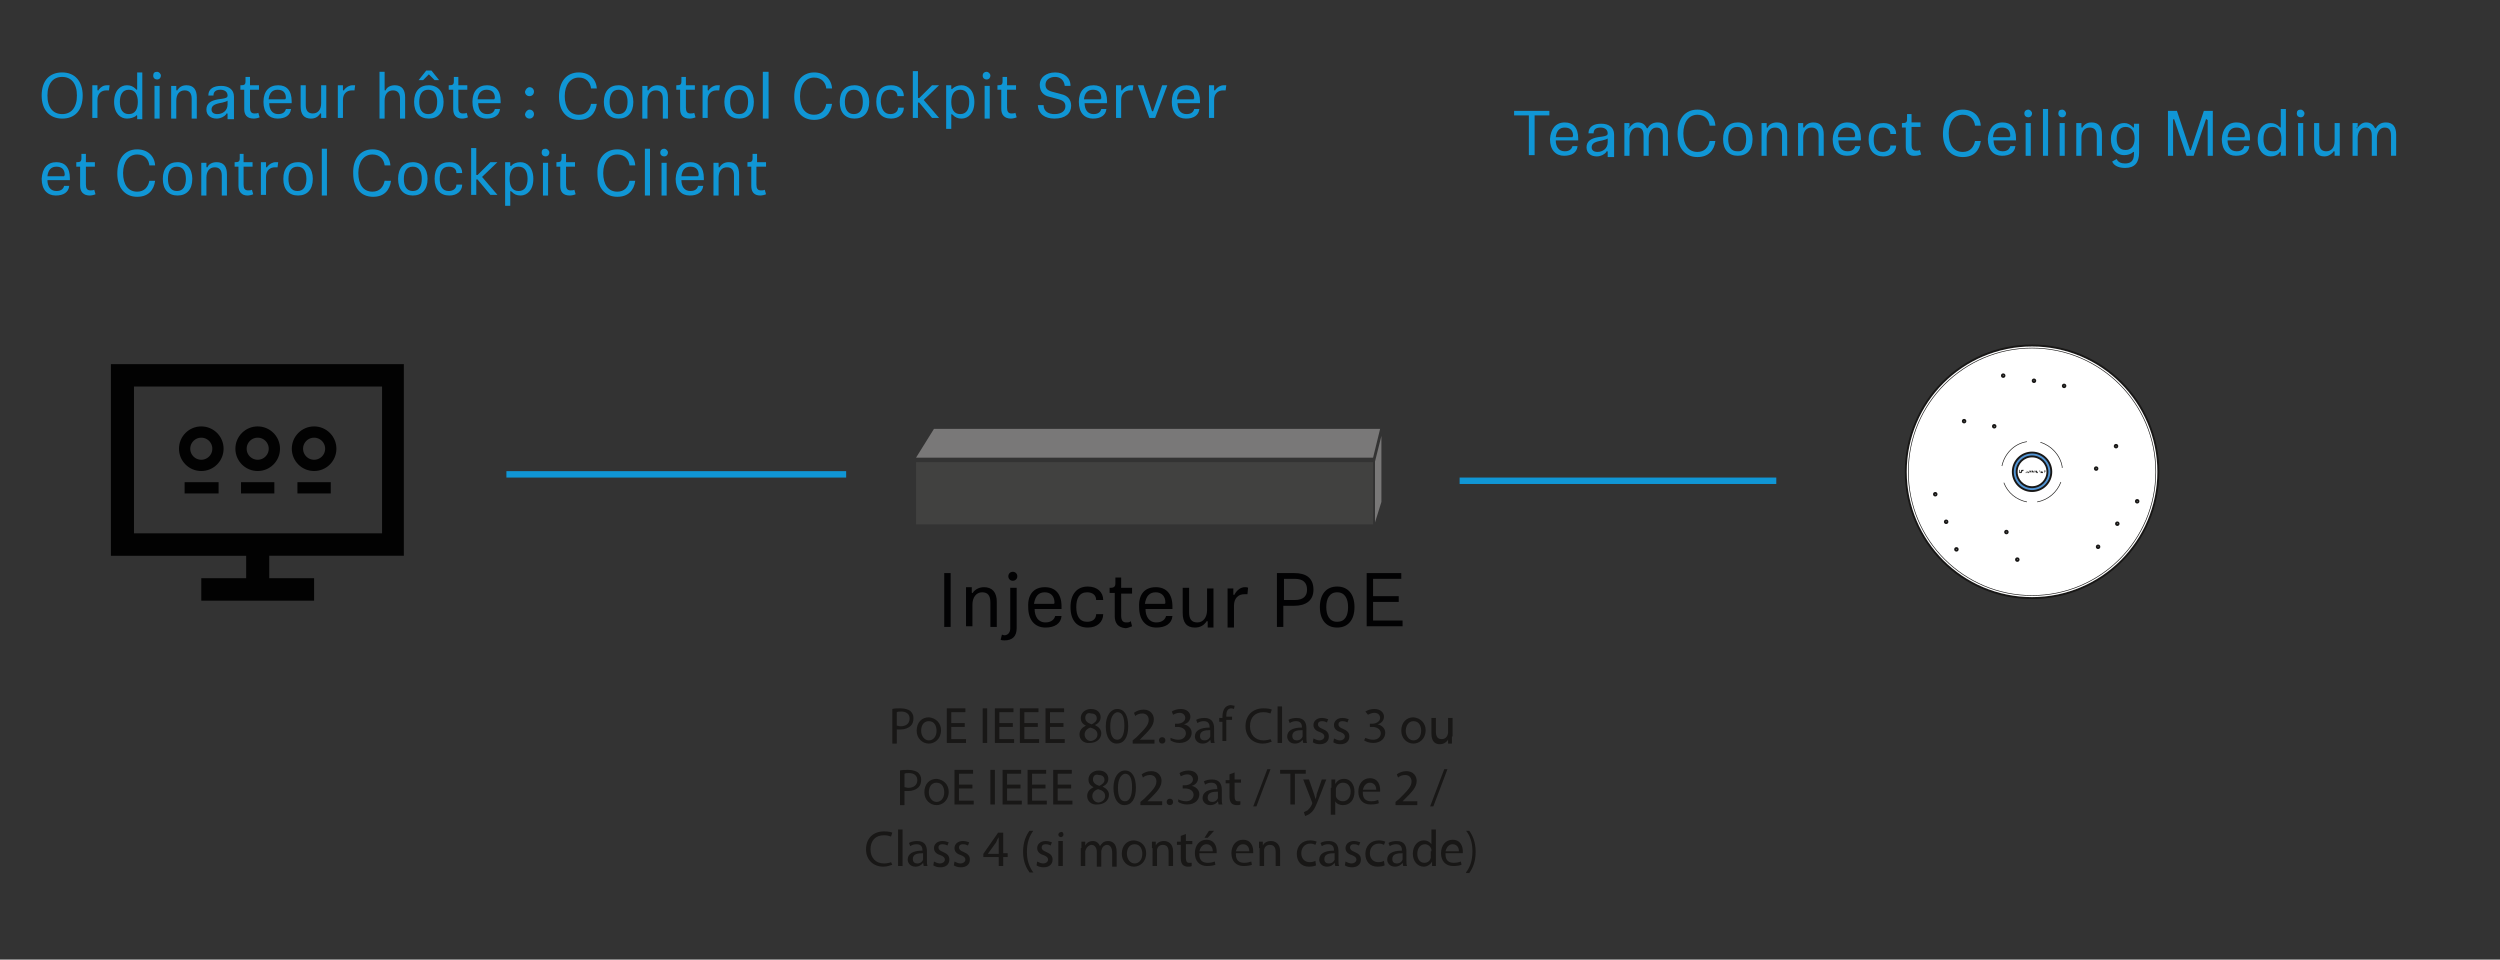<?xml version="1.0" encoding="utf-8"?>
<!-- Generator: Adobe Illustrator 27.8.0, SVG Export Plug-In . SVG Version: 6.00 Build 0)  -->
<svg version="1.1" xmlns="http://www.w3.org/2000/svg" xmlns:xlink="http://www.w3.org/1999/xlink" x="0px" y="0px"
	 viewBox="0 0 390 149.7" style="enable-background:new 0 0 390 149.7;" xml:space="preserve">
<rect x="0" y="0" width="390" height="149.7" fill="#333333" stroke="none"/>
<style type="text/css">
	.st0{clip-path:url(#SVGID_00000148642502433986424740000010829639307565640068_);fill:#020202;}
	.st1{clip-path:url(#SVGID_00000148642502433986424740000010829639307565640068_);}
	
		.st2{clip-path:url(#SVGID_00000120546139609669523890000016206978580056506791_);fill:none;stroke:#020202;stroke-width:1.759;stroke-miterlimit:10;}
	.st3{fill:#1096D5;}
	.st4{fill:#FFFFFF;stroke:#181716;stroke-width:0.3;}
	.st5{fill:none;stroke:#181716;stroke-width:0.1;}
	.st6{fill:#5395D4;stroke:#181716;stroke-width:0.3;}
	.st7{fill-rule:evenodd;clip-rule:evenodd;fill:#181716;}
	.st8{fill:none;stroke:#181716;stroke-width:0.3;stroke-linecap:round;}
	.st9{fill:none;stroke:#1096D5;stroke-miterlimit:10;}
	.st10{fill:#797878;}
	.st11{fill:#414140;}
	.st12{fill:#020203;}
	.st13{fill:#181716;}
</style>
<g id="Elemente">
	<g id="Bildmaterial_12_1_">
		<g>
			<defs>
				<rect id="SVGID_1_" x="17.3" y="56.8" width="45.7" height="36.9"/>
			</defs>
			<clipPath id="SVGID_00000011743484052556797060000013950934369803516582_">
				<use xlink:href="#SVGID_1_"  style="overflow:visible;"/>
			</clipPath>
			<path style="clip-path:url(#SVGID_00000011743484052556797060000013950934369803516582_);fill:#020202;" d="M20.9,60.3h38.7v22.9
				H20.9V60.3z M17.3,56.8v29.9h21.1v3.5h-7v3.5H49v-3.5h-7v-3.5h21.1V56.8H17.3z"/>
			<g style="clip-path:url(#SVGID_00000011743484052556797060000013950934369803516582_);">
				<defs>
					<rect id="SVGID_00000083087781223155883520000000296355241965645496_" x="17.3" y="56.8" width="45.7" height="36.9"/>
				</defs>
				<clipPath id="SVGID_00000002370160792479973590000002124407591132650386_">
					<use xlink:href="#SVGID_00000083087781223155883520000000296355241965645496_"  style="overflow:visible;"/>
				</clipPath>
				
					<circle style="clip-path:url(#SVGID_00000002370160792479973590000002124407591132650386_);fill:none;stroke:#020202;stroke-width:1.759;stroke-miterlimit:10;" cx="40.2" cy="70" r="2.6"/>
				
					<circle style="clip-path:url(#SVGID_00000002370160792479973590000002124407591132650386_);fill:none;stroke:#020202;stroke-width:1.759;stroke-miterlimit:10;" cx="31.4" cy="70" r="2.6"/>
				
					<circle style="clip-path:url(#SVGID_00000002370160792479973590000002124407591132650386_);fill:none;stroke:#020202;stroke-width:1.759;stroke-miterlimit:10;" cx="49" cy="70" r="2.6"/>
				
					<line style="clip-path:url(#SVGID_00000002370160792479973590000002124407591132650386_);fill:none;stroke:#020202;stroke-width:1.759;stroke-miterlimit:10;" x1="28.8" y1="76.1" x2="34.1" y2="76.1"/>
				
					<line style="clip-path:url(#SVGID_00000002370160792479973590000002124407591132650386_);fill:none;stroke:#020202;stroke-width:1.759;stroke-miterlimit:10;" x1="37.6" y1="76.1" x2="42.8" y2="76.1"/>
				
					<line style="clip-path:url(#SVGID_00000002370160792479973590000002124407591132650386_);fill:none;stroke:#020202;stroke-width:1.759;stroke-miterlimit:10;" x1="46.4" y1="76.1" x2="51.6" y2="76.1"/>
			</g>
		</g>
	</g>
	<g>
		<path class="st3" d="M236.3,17.3h5.4V18h-2.3v6.2h-0.9V18h-2.3V17.3z"/>
		<path class="st3" d="M244.1,19.1c1.3,0,2.1,0.8,2.1,2.5c0,0.1,0,0.2,0,0.3h-3.5c0,0.9,0.4,1.7,1.4,1.7c0.8,0,1.1-0.4,1.2-0.8h0.8
			c-0.1,1-0.9,1.5-2.1,1.5c-1.3,0-2.2-0.9-2.2-2.6C241.9,20.1,242.7,19.1,244.1,19.1z M245.3,21.3c0.1,0,0.1,0,0.1-0.1
			c0-0.9-0.5-1.3-1.3-1.3c-0.8,0-1.3,0.5-1.4,1.5H245.3z"/>
		<path class="st3" d="M250.8,24.3v-0.6c0-0.1,0-0.1-0.1-0.1s-0.1,0-0.1,0.1c-0.3,0.4-0.9,0.7-1.5,0.7c-0.9,0-1.6-0.5-1.6-1.4
			c0-1,0.7-1.4,1.8-1.6l0.7-0.1c0.6-0.1,0.8-0.2,0.8-0.5c0-0.6-0.5-0.9-1.1-0.9c-0.6,0-1.1,0.2-1.1,0.9h-0.8c0-1.1,0.9-1.5,2-1.5
			c1.1,0,2,0.5,2,1.7v3.5H250.8z M250.8,21.6c-0.1,0.1-0.4,0.2-0.8,0.3l-0.5,0.1c-0.9,0.2-1.2,0.5-1.2,1c0,0.4,0.3,0.7,0.9,0.7
			c0.8,0,1.6-0.5,1.6-1.5V21.6z"/>
		<path class="st3" d="M254,19.9c0,0.1,0,0.1,0.1,0.1s0.1,0,0.1-0.1c0.3-0.4,0.7-0.8,1.3-0.8c0.7,0,1.1,0.3,1.4,0.9c0,0,0,0,0.1,0
			s0.1,0,0.1-0.1c0.3-0.5,0.8-0.8,1.5-0.8c1.1,0,1.6,0.7,1.6,1.9v3.3h-0.8v-3.1c0-0.9-0.3-1.3-1-1.3c-0.7,0-1.2,0.7-1.2,1.6v2.8
			h-0.8v-3.1c0-0.9-0.3-1.3-1-1.3c-0.7,0-1.2,0.7-1.2,1.6v2.8h-0.8v-5.1h0.8V19.9z"/>
		<path class="st3" d="M264.8,17.1c1.6,0,2.7,1,2.8,2.5h-0.9c-0.1-0.9-0.7-1.7-1.9-1.7c-1.3,0-2.2,1.1-2.2,2.9
			c0,1.8,0.8,2.9,2.2,2.9c1.1,0,1.7-0.7,1.9-1.7h0.9c-0.2,1.5-1.1,2.5-2.8,2.5c-1.9,0-3.1-1.4-3.1-3.6
			C261.7,18.5,262.9,17.1,264.8,17.1z"/>
		<path class="st3" d="M268.8,21.7c0-1.7,0.9-2.6,2.3-2.6s2.3,1,2.3,2.6c0,1.7-0.9,2.6-2.3,2.6S268.8,23.4,268.8,21.7z M272.4,21.7
			c0-1.1-0.4-1.9-1.4-1.9c-1,0-1.4,0.8-1.4,1.9c0,1.1,0.4,1.9,1.4,1.9C272,23.7,272.4,22.9,272.4,21.7z"/>
		<path class="st3" d="M277.2,19.1c1.1,0,1.6,0.7,1.6,1.9v3.3H278v-3.1c0-0.9-0.4-1.3-1.1-1.3c-0.8,0-1.3,0.6-1.3,1.6v2.8h-0.8v-5.1
			h0.8v0.6c0,0.1,0,0.1,0.1,0.1s0.1,0,0.1-0.1C276,19.4,276.5,19.1,277.2,19.1z"/>
		<path class="st3" d="M282.9,19.1c1.1,0,1.6,0.7,1.6,1.9v3.3h-0.8v-3.1c0-0.9-0.4-1.3-1.1-1.3c-0.8,0-1.3,0.6-1.3,1.6v2.8h-0.8
			v-5.1h0.8v0.6c0,0.1,0,0.1,0.1,0.1s0.1,0,0.1-0.1C281.8,19.4,282.2,19.1,282.9,19.1z"/>
		<path class="st3" d="M288.2,19.1c1.3,0,2.1,0.8,2.1,2.5c0,0.1,0,0.2,0,0.3h-3.5c0,0.9,0.4,1.7,1.4,1.7c0.8,0,1.1-0.4,1.2-0.8h0.8
			c-0.1,1-0.9,1.5-2.1,1.5c-1.3,0-2.2-0.9-2.2-2.6C286,20.1,286.8,19.1,288.2,19.1z M289.3,21.3c0.1,0,0.1,0,0.1-0.1
			c0-0.9-0.5-1.3-1.3-1.3c-0.8,0-1.3,0.5-1.4,1.5H289.3z"/>
		<path class="st3" d="M293.7,23.7c0.7,0,1.2-0.4,1.2-1h0.9c0,1-0.8,1.7-2,1.7c-1.4,0-2.3-0.9-2.3-2.6s0.8-2.6,2.3-2.6
			c1.3,0,2,0.7,2,1.7h-0.9c0-0.6-0.4-1-1.2-1c-1,0-1.4,0.8-1.4,1.9C292.3,22.9,292.7,23.7,293.7,23.7z"/>
		<path class="st3" d="M297.3,22.9v-3h-0.6v-0.7h0.1c0.5,0,0.7-0.1,0.7-0.6v-0.8h0.7v1.3h1.4v0.7h-1.4v2.8c0,0.6,0.2,0.9,0.7,0.9
			c0.2,0,0.4,0,0.6-0.1l0.2,0.7c-0.2,0.1-0.6,0.2-0.9,0.2C297.8,24.4,297.3,23.8,297.3,22.9z"/>
		<path class="st3" d="M306.2,17.1c1.6,0,2.7,1,2.8,2.5h-0.9c-0.1-0.9-0.7-1.7-1.9-1.7c-1.3,0-2.2,1.1-2.2,2.9
			c0,1.8,0.8,2.9,2.2,2.9c1.1,0,1.7-0.7,1.9-1.7h0.9c-0.2,1.5-1.1,2.5-2.8,2.5c-1.9,0-3.1-1.4-3.1-3.6
			C303.1,18.5,304.3,17.1,306.2,17.1z"/>
		<path class="st3" d="M312.4,19.1c1.3,0,2.1,0.8,2.1,2.5c0,0.1,0,0.2,0,0.3H311c0,0.9,0.4,1.7,1.4,1.7c0.8,0,1.1-0.4,1.2-0.8h0.8
			c-0.1,1-0.9,1.5-2.1,1.5c-1.3,0-2.2-0.9-2.2-2.6C310.2,20.1,311,19.1,312.4,19.1z M313.5,21.3c0.1,0,0.1,0,0.1-0.1
			c0-0.9-0.5-1.3-1.3-1.3c-0.8,0-1.3,0.5-1.4,1.5H313.5z"/>
		<path class="st3" d="M316.4,17.1c0.3,0,0.6,0.3,0.6,0.6s-0.2,0.6-0.6,0.6c-0.3,0-0.6-0.2-0.6-0.6S316.1,17.1,316.4,17.1z
			 M316.8,19.2v5.1H316v-5.1H316.8z"/>
		<path class="st3" d="M319.5,17v7.3h-0.8V17H319.5z"/>
		<path class="st3" d="M321.7,17.1c0.3,0,0.6,0.3,0.6,0.6s-0.2,0.6-0.6,0.6c-0.3,0-0.6-0.2-0.6-0.6S321.3,17.1,321.7,17.1z
			 M322.1,19.2v5.1h-0.8v-5.1H322.1z"/>
		<path class="st3" d="M326.3,19.1c1.1,0,1.6,0.7,1.6,1.9v3.3h-0.8v-3.1c0-0.9-0.4-1.3-1.1-1.3c-0.8,0-1.3,0.6-1.3,1.6v2.8h-0.8
			v-5.1h0.8v0.6c0,0.1,0,0.1,0.1,0.1s0.1,0,0.1-0.1C325.2,19.4,325.6,19.1,326.3,19.1z"/>
		<path class="st3" d="M331.4,24.2c-1.3,0-2.1-1-2.1-2.5s0.8-2.5,2.1-2.5c0.5,0,0.9,0.2,1.3,0.6c0,0.1,0.1,0.1,0.1,0.1
			c0,0,0.1,0,0.1-0.1v-0.5h0.8v4.5c0,1.6-0.7,2.4-2.2,2.4c-1.2,0-1.8-0.5-2-1l0.7-0.4c0.2,0.5,0.7,0.7,1.3,0.7
			c0.8,0,1.4-0.3,1.4-1.5v-0.2c0-0.1,0-0.1-0.1-0.1s-0.1,0-0.1,0.1C332.4,24,332,24.2,331.4,24.2z M331.6,19.8
			c-0.9,0-1.4,0.7-1.4,1.8s0.4,1.8,1.4,1.8c0.9,0,1.4-0.7,1.4-1.8S332.5,19.8,331.6,19.8z"/>
		<path class="st3" d="M344.3,18.7c0-0.1,0-0.1-0.1-0.1s-0.1,0-0.1,0.1l-1.9,5.6h-1.1l-1.9-5.6c0-0.1,0-0.1-0.1-0.1s-0.1,0-0.1,0.1
			v5.6h-0.8v-7h1.4l2,6c0,0.1,0,0.1,0.1,0.1s0.1,0,0.1-0.1l2-6h1.4v7h-0.8V18.7z"/>
		<path class="st3" d="M348.9,19.1c1.3,0,2.1,0.8,2.1,2.5c0,0.1,0,0.2,0,0.3h-3.5c0,0.9,0.4,1.7,1.4,1.7c0.8,0,1.1-0.4,1.2-0.8h0.8
			c-0.1,1-0.9,1.5-2.1,1.5c-1.3,0-2.2-0.9-2.2-2.6C346.7,20.1,347.5,19.1,348.9,19.1z M350.1,21.3c0.1,0,0.1,0,0.1-0.1
			c0-0.9-0.5-1.3-1.3-1.3c-0.8,0-1.3,0.5-1.4,1.5H350.1z"/>
		<path class="st3" d="M354.2,24.4c-1,0-2-0.8-2-2.6s1-2.6,2-2.6c0.6,0,1,0.2,1.4,0.6c0,0,0.1,0.1,0.1,0.1s0.1,0,0.1-0.1V17h0.8v7.3
			h-0.8v-0.5c0-0.1,0-0.1-0.1-0.1c0,0-0.1,0-0.1,0.1C355.3,24.2,354.8,24.4,354.2,24.4z M355.9,21.7c0-1.1-0.4-1.9-1.4-1.9
			c-1,0-1.4,0.8-1.4,1.9c0,1.1,0.4,1.9,1.4,1.9C355.5,23.7,355.9,22.9,355.9,21.7z"/>
		<path class="st3" d="M358.9,17.1c0.3,0,0.6,0.3,0.6,0.6s-0.2,0.6-0.6,0.6c-0.3,0-0.6-0.2-0.6-0.6S358.5,17.1,358.9,17.1z
			 M359.3,19.2v5.1h-0.8v-5.1H359.3z"/>
		<path class="st3" d="M362.6,24.4c-1.1,0-1.6-0.7-1.6-1.9v-3.3h0.8v3.1c0,0.9,0.4,1.3,1.1,1.3c0.8,0,1.3-0.6,1.3-1.6v-2.8h0.8v5.1
			h-0.8v-0.6c0-0.1,0-0.1-0.1-0.1s-0.1,0-0.1,0.1C363.7,24,363.3,24.4,362.6,24.4z"/>
		<path class="st3" d="M367.6,19.9c0,0.1,0,0.1,0.1,0.1s0.1,0,0.1-0.1c0.3-0.4,0.7-0.8,1.3-0.8c0.7,0,1.1,0.3,1.4,0.9c0,0,0,0,0.1,0
			s0.1,0,0.1-0.1c0.3-0.5,0.8-0.8,1.5-0.8c1.1,0,1.6,0.7,1.6,1.9v3.3h-0.8v-3.1c0-0.9-0.3-1.3-1-1.3c-0.7,0-1.2,0.7-1.2,1.6v2.8
			h-0.8v-3.1c0-0.9-0.3-1.3-1-1.3c-0.7,0-1.2,0.7-1.2,1.6v2.8h-0.8v-5.1h0.8V19.9z"/>
	</g>
	<g>
		<g>
			<circle class="st4" cx="317" cy="73.6" r="19.7"/>
			<circle class="st5" cx="317" cy="73.6" r="19.3"/>
		</g>
		<g>
			<circle class="st6" cx="317" cy="73.6" r="3"/>
			<circle class="st4" cx="317" cy="73.6" r="2.4"/>
			<path class="st5" d="M312.3,72.7c0.4-1.9,1.9-3.5,3.9-3.8"/>
			<path class="st5" d="M316.2,78.3c-1.6-0.3-3-1.4-3.6-3"/>
			<path class="st5" d="M321.5,75.2c-0.6,1.6-2,2.8-3.7,3.1"/>
			<path class="st5" d="M318.3,69c1.7,0.5,3.1,2,3.4,3.8c0,0.1,0,0.1,0,0.2"/>
		</g>
		<g>
			<path class="st7" d="M317.2,73.4L317.2,73.4l0.1,0.3h-0.1l-0.1-0.1c0,0,0-0.1,0-0.1l0,0v0.2H317l0-0.3h0.1l0.1,0.2c0,0,0,0,0,0
				l0,0V73.4z M317.6,73.5h-0.1v-0.1h-0.1v0.3h0.1v-0.1L317.6,73.5v0.2h0.1v-0.3h-0.1V73.5z M316.4,73.6h0.1v0L316.4,73.6v-0.1h0.1
				v0h-0.2v0.3h0.2v-0.1L316.4,73.6L316.4,73.6z M316.1,73.5C316.1,73.5,316.1,73.4,316.1,73.5l0.1,0v0L316.1,73.5
				C316.1,73.4,316,73.4,316.1,73.5C316,73.5,316,73.5,316.1,73.5l0.1,0.2c0,0,0,0,0,0H316v0.1h0.1c0,0,0.1,0,0.1-0.1c0,0,0,0,0-0.1
				L316.1,73.5z M316.8,73.6L316.8,73.6C316.8,73.6,316.8,73.6,316.8,73.6l-0.1-0.2h-0.1l0,0.3h0.1v-0.2l0,0c0,0,0,0,0,0.1l0.1,0.1
				h0.1v-0.3h-0.1V73.6z M318.6,73.6h0.1v0L318.6,73.6v-0.1h0.1v0h-0.2v0.3h0.2v-0.1L318.6,73.6L318.6,73.6z M319.1,73.7L319.1,73.7
				l-0.1-0.1h0l0,0.1h-0.1v-0.3h0.1c0.1,0,0.1,0,0.1,0.1c0,0,0,0.1-0.1,0.1L319.1,73.7z M319,73.5C319,73.5,319,73.4,319,73.5
				l-0.1,0v0.1L319,73.5C319,73.5,319,73.5,319,73.5z M318.3,73.5C318.3,73.5,318.3,73.4,318.3,73.5l0.1,0v0L318.3,73.5
				C318.3,73.4,318.2,73.4,318.3,73.5C318.2,73.5,318.2,73.5,318.3,73.5l0.1,0.2c0,0,0,0,0,0h-0.1v0.1h0.1c0,0,0.1,0,0.1-0.1
				c0,0,0,0,0-0.1L318.3,73.5z M317.8,73.6h0.1v0L317.8,73.6l0-0.1h0.1v0h-0.2v0.3h0.2v-0.1L317.8,73.6L317.8,73.6z M318.1,73.7
				L318.1,73.7l0.1-0.3h-0.1V73.7z M315,73.3v0.5h0.7v-0.5H315z M315.4,73.3L315.4,73.3c0,0-0.1,0-0.1,0.1c0,0,0,0.1,0,0.1
				c-0.1,0.1-0.1,0.2-0.2,0.2v-0.4L315.4,73.3L315.4,73.3C315.4,73.3,315.4,73.3,315.4,73.3C315.4,73.3,315.4,73.3,315.4,73.3z
				 M315.7,73.4l0,0.4h-0.4c0,0,0,0,0,0c0,0,0,0,0,0l0,0c0,0,0.1,0,0.1-0.1c0,0,0-0.1,0-0.1C315.6,73.4,315.6,73.4,315.7,73.4z"/>
		</g>
		<g>
			<ellipse class="st8" cx="312.5" cy="58.6" rx="0.2" ry="0.2"/>
			<ellipse class="st8" cx="322" cy="60.2" rx="0.2" ry="0.2"/>
			<ellipse class="st8" cx="330.1" cy="69.6" rx="0.2" ry="0.2"/>
			<ellipse class="st8" cx="327" cy="73.1" rx="0.2" ry="0.2"/>
			<ellipse class="st8" cx="311.1" cy="66.5" rx="0.2" ry="0.2"/>
			<ellipse class="st8" cx="306.4" cy="65.7" rx="0.2" ry="0.2"/>
			<ellipse class="st8" cx="301.9" cy="77.1" rx="0.2" ry="0.2"/>
			<ellipse class="st8" cx="303.6" cy="81.4" rx="0.2" ry="0.2"/>
			<ellipse class="st8" cx="305.2" cy="85.7" rx="0.2" ry="0.2"/>
			<ellipse class="st8" cx="313" cy="83" rx="0.2" ry="0.2"/>
			<ellipse class="st8" cx="314.7" cy="87.3" rx="0.2" ry="0.2"/>
			<ellipse class="st8" cx="327.3" cy="85.3" rx="0.2" ry="0.2"/>
			<ellipse class="st8" cx="330.3" cy="81.7" rx="0.2" ry="0.2"/>
			<ellipse class="st8" cx="333.4" cy="78.2" rx="0.2" ry="0.2"/>
			<ellipse class="st8" cx="317.3" cy="59.4" rx="0.2" ry="0.2"/>
		</g>
	</g>
	<line class="st9" x1="79" y1="74" x2="132" y2="74"/>
	<line class="st9" x1="227.7" y1="75" x2="277.1" y2="75"/>
	<g>
		<polygon class="st10" points="215.3,66.9 214.2,71.4 142.9,71.4 145.7,66.9 		"/>
		<polygon class="st10" points="215.5,68 215.5,78.3 214.5,81.5 214.5,72 		"/>
		<rect x="142.9" y="72.1" class="st11" width="71.3" height="9.7"/>
	</g>
</g>
<g id="langlayer_FR">
	<g>
		<path class="st3" d="M12.9,14.9c0,2.3-1.2,3.6-3.2,3.6c-2,0-3.2-1.4-3.2-3.6c0-2.3,1.2-3.6,3.2-3.6C11.7,11.3,12.9,12.7,12.9,14.9
			z M12,14.9c0-1.9-0.9-2.9-2.3-2.9c-1.4,0-2.3,1-2.3,2.9c0,1.9,0.9,2.9,2.3,2.9C11.1,17.8,12,16.8,12,14.9z"/>
		<path class="st3" d="M16.7,13.3c0.2,0,0.3,0,0.4,0L17,14.1c-0.1,0-0.3,0-0.4,0c-0.8,0-1.4,0.5-1.4,1.5v2.8h-0.8v-5.1h0.8v0.7
			c0,0.1,0,0.1,0.1,0.1s0.1,0,0.1-0.1C15.7,13.6,16.1,13.3,16.7,13.3z"/>
		<path class="st3" d="M19.8,18.5c-1,0-2-0.8-2-2.6s1-2.6,2-2.6c0.6,0,1,0.2,1.4,0.6c0,0,0.1,0.1,0.1,0.1c0.1,0,0.1,0,0.1-0.1v-2.6
			h0.8v7.3h-0.8v-0.5c0-0.1,0-0.1-0.1-0.1c-0.1,0-0.1,0-0.1,0.1C20.9,18.3,20.4,18.5,19.8,18.5z M21.5,15.9c0-1.1-0.4-1.9-1.4-1.9
			c-1,0-1.4,0.8-1.4,1.9c0,1.1,0.4,1.9,1.4,1.9C21.1,17.8,21.5,17,21.5,15.9z"/>
		<path class="st3" d="M24.5,11.2c0.3,0,0.6,0.3,0.6,0.6s-0.2,0.6-0.6,0.6c-0.3,0-0.6-0.2-0.6-0.6S24.1,11.2,24.5,11.2z M24.9,13.4
			v5.1h-0.8v-5.1H24.9z"/>
		<path class="st3" d="M29.1,13.3c1.1,0,1.6,0.7,1.6,1.9v3.3h-0.8v-3.1c0-0.9-0.4-1.3-1.1-1.3c-0.8,0-1.3,0.6-1.3,1.6v2.8h-0.8v-5.1
			h0.8V14c0,0.1,0,0.1,0.1,0.1s0.1,0,0.1-0.1C28,13.6,28.4,13.3,29.1,13.3z"/>
		<path class="st3" d="M35.5,18.4v-0.6c0-0.1,0-0.1-0.1-0.1s-0.1,0-0.1,0.1c-0.3,0.4-0.9,0.7-1.5,0.7c-0.9,0-1.6-0.5-1.6-1.4
			c0-1,0.7-1.4,1.8-1.6l0.7-0.1c0.6-0.1,0.8-0.2,0.8-0.5c0-0.6-0.5-0.9-1.1-0.9c-0.6,0-1.1,0.2-1.1,0.9h-0.8c0-1.1,0.9-1.5,2-1.5
			c1.1,0,2,0.5,2,1.7v3.5H35.5z M35.5,15.7c-0.1,0.1-0.4,0.2-0.8,0.3l-0.5,0.1c-0.9,0.2-1.2,0.5-1.2,1c0,0.4,0.3,0.7,0.9,0.7
			c0.8,0,1.6-0.5,1.6-1.5V15.7z"/>
		<path class="st3" d="M38.1,17v-3h-0.6v-0.7h0.1c0.5,0,0.7-0.1,0.7-0.6V12h0.7v1.3h1.4v0.7h-1.4v2.8c0,0.6,0.2,0.9,0.7,0.9
			c0.2,0,0.4,0,0.6-0.1l0.2,0.7c-0.2,0.1-0.6,0.2-0.9,0.2C38.5,18.5,38.1,17.9,38.1,17z"/>
		<path class="st3" d="M43.4,13.3c1.3,0,2.1,0.8,2.1,2.5c0,0.1,0,0.2,0,0.3H42c0,0.9,0.4,1.7,1.4,1.7c0.8,0,1.1-0.4,1.2-0.8h0.8
			c-0.1,1-0.9,1.5-2.1,1.5c-1.3,0-2.2-0.9-2.2-2.6C41.1,14.2,42,13.3,43.4,13.3z M44.5,15.4c0.1,0,0.1,0,0.1-0.1
			c0-0.9-0.5-1.3-1.3-1.3c-0.8,0-1.3,0.5-1.4,1.5H44.5z"/>
		<path class="st3" d="M48.5,18.5c-1.1,0-1.6-0.7-1.6-1.9v-3.3h0.8v3.1c0,0.9,0.4,1.3,1.1,1.3c0.8,0,1.3-0.6,1.3-1.6v-2.8h0.8v5.1
			h-0.8v-0.6c0-0.1,0-0.1-0.1-0.1s-0.1,0-0.1,0.1C49.6,18.2,49.2,18.5,48.5,18.5z"/>
		<path class="st3" d="M55,13.3c0.2,0,0.3,0,0.4,0l-0.1,0.8c-0.1,0-0.3,0-0.4,0c-0.8,0-1.4,0.5-1.4,1.5v2.8h-0.8v-5.1h0.8v0.7
			c0,0.1,0,0.1,0.1,0.1s0.1,0,0.1-0.1C54,13.6,54.5,13.3,55,13.3z"/>
		<path class="st3" d="M61.6,13.3c1.1,0,1.6,0.7,1.6,1.9v3.3h-0.8v-3.1c0-0.9-0.4-1.3-1.1-1.3c-0.8,0-1.3,0.6-1.3,1.6v2.8h-0.8v-7.3
			H60v2.8c0,0.1,0,0.1,0.1,0.1c0.1,0,0.1,0,0.1-0.1C60.4,13.6,60.9,13.3,61.6,13.3z"/>
		<path class="st3" d="M64.6,15.9c0-1.7,0.9-2.6,2.3-2.6s2.3,1,2.3,2.6c0,1.7-0.9,2.6-2.3,2.6S64.6,17.6,64.6,15.9z M66,12.5h-0.7
			l1.2-1.5h0.8l1.2,1.5h-0.7l-0.9-0.9L66,12.5z M68.2,15.9c0-1.1-0.4-1.9-1.4-1.9c-1,0-1.4,0.8-1.4,1.9c0,1.1,0.4,1.9,1.4,1.9
			C67.8,17.8,68.2,17,68.2,15.9z"/>
		<path class="st3" d="M70.7,17v-3H70v-0.7h0.1c0.5,0,0.7-0.1,0.7-0.6V12h0.7v1.3h1.4v0.7h-1.4v2.8c0,0.6,0.2,0.9,0.7,0.9
			c0.2,0,0.4,0,0.6-0.1l0.2,0.7c-0.2,0.1-0.6,0.2-0.9,0.2C71.1,18.5,70.7,17.9,70.7,17z"/>
		<path class="st3" d="M76,13.3c1.3,0,2.1,0.8,2.1,2.5c0,0.1,0,0.2,0,0.3h-3.5c0,0.9,0.4,1.7,1.4,1.7c0.8,0,1.1-0.4,1.2-0.8H78
			c-0.1,1-0.9,1.5-2.1,1.5c-1.3,0-2.2-0.9-2.2-2.6C73.7,14.2,74.6,13.3,76,13.3z M77.1,15.4c0.1,0,0.1,0,0.1-0.1
			c0-0.9-0.5-1.3-1.3-1.3c-0.8,0-1.3,0.5-1.4,1.5H77.1z"/>
		<path class="st3" d="M82.6,13.6c0.4,0,0.7,0.3,0.7,0.7c0,0.4-0.3,0.7-0.7,0.7c-0.4,0-0.7-0.3-0.7-0.7C82,13.9,82.3,13.6,82.6,13.6
			z M82.6,17.1c0.4,0,0.7,0.3,0.7,0.7c0,0.4-0.3,0.7-0.7,0.7c-0.4,0-0.7-0.3-0.7-0.7C82,17.4,82.3,17.1,82.6,17.1z"/>
		<path class="st3" d="M90.3,11.3c1.6,0,2.7,1,2.8,2.5h-0.9c-0.1-0.9-0.7-1.7-1.9-1.7c-1.3,0-2.2,1.1-2.2,2.9c0,1.8,0.8,2.9,2.2,2.9
			c1.1,0,1.7-0.7,1.9-1.7h0.9c-0.2,1.5-1.1,2.5-2.8,2.5c-1.9,0-3.1-1.4-3.1-3.6C87.2,12.7,88.4,11.3,90.3,11.3z"/>
		<path class="st3" d="M94.2,15.9c0-1.7,0.9-2.6,2.3-2.6s2.3,1,2.3,2.6c0,1.7-0.9,2.6-2.3,2.6S94.2,17.6,94.2,15.9z M97.9,15.9
			c0-1.1-0.4-1.9-1.4-1.9c-1,0-1.4,0.8-1.4,1.9c0,1.1,0.4,1.9,1.4,1.9C97.5,17.8,97.9,17,97.9,15.9z"/>
		<path class="st3" d="M102.6,13.3c1.1,0,1.6,0.7,1.6,1.9v3.3h-0.8v-3.1c0-0.9-0.4-1.3-1.1-1.3c-0.8,0-1.3,0.6-1.3,1.6v2.8h-0.8
			v-5.1h0.8V14c0,0.1,0,0.1,0.1,0.1s0.1,0,0.1-0.1C101.5,13.6,101.9,13.3,102.6,13.3z"/>
		<path class="st3" d="M106.1,17v-3h-0.6v-0.7h0.1c0.5,0,0.7-0.1,0.7-0.6V12h0.7v1.3h1.4v0.7h-1.4v2.8c0,0.6,0.2,0.9,0.7,0.9
			c0.2,0,0.4,0,0.6-0.1l0.2,0.7c-0.2,0.1-0.6,0.2-0.9,0.2C106.5,18.5,106.1,17.9,106.1,17z"/>
		<path class="st3" d="M111.9,13.3c0.2,0,0.3,0,0.4,0l-0.1,0.8c-0.1,0-0.3,0-0.4,0c-0.8,0-1.4,0.5-1.4,1.5v2.8h-0.8v-5.1h0.8v0.7
			c0,0.1,0,0.1,0.1,0.1s0.1,0,0.1-0.1C110.9,13.6,111.4,13.3,111.9,13.3z"/>
		<path class="st3" d="M113,15.9c0-1.7,0.9-2.6,2.3-2.6s2.3,1,2.3,2.6c0,1.7-0.9,2.6-2.3,2.6S113,17.6,113,15.9z M116.7,15.9
			c0-1.1-0.4-1.9-1.4-1.9c-1,0-1.4,0.8-1.4,1.9c0,1.1,0.4,1.9,1.4,1.9C116.3,17.8,116.7,17,116.7,15.9z"/>
		<path class="st3" d="M119.9,11.2v7.3H119v-7.3H119.9z"/>
		<path class="st3" d="M127,11.3c1.6,0,2.7,1,2.8,2.5h-0.9c-0.1-0.9-0.7-1.7-1.9-1.7c-1.3,0-2.2,1.1-2.2,2.9c0,1.8,0.8,2.9,2.2,2.9
			c1.1,0,1.7-0.7,1.9-1.7h0.9c-0.2,1.5-1.1,2.5-2.8,2.5c-1.9,0-3.1-1.4-3.1-3.6C123.9,12.7,125.2,11.3,127,11.3z"/>
		<path class="st3" d="M131,15.9c0-1.7,0.9-2.6,2.3-2.6s2.3,1,2.3,2.6c0,1.7-0.9,2.6-2.3,2.6S131,17.6,131,15.9z M134.6,15.9
			c0-1.1-0.4-1.9-1.4-1.9c-1,0-1.4,0.8-1.4,1.9c0,1.1,0.4,1.9,1.4,1.9C134.2,17.8,134.6,17,134.6,15.9z"/>
		<path class="st3" d="M138.9,17.8c0.7,0,1.2-0.4,1.2-1h0.9c0,1-0.8,1.7-2,1.7c-1.4,0-2.3-0.9-2.3-2.6s0.8-2.6,2.3-2.6
			c1.3,0,2,0.7,2,1.7H140c0-0.6-0.4-1-1.2-1c-1,0-1.4,0.8-1.4,1.9C137.5,17,137.9,17.8,138.9,17.8z"/>
		<path class="st3" d="M143.4,16C143.3,16,143.3,16,143.4,16c-0.1,0-0.2,0-0.2,0v2.4h-0.8v-7.3h0.8v4.1c0,0.1,0,0.1,0.1,0.1
			c0,0,0.1,0,0.1,0l2-2h1.1l-2.4,2.3l2.4,2.8h-1.1L143.4,16z"/>
		<path class="st3" d="M150,13.3c1,0,2,0.8,2,2.6s-1,2.6-2,2.6c-0.6,0-1-0.2-1.4-0.6c0,0-0.1-0.1-0.1-0.1c0,0-0.1,0-0.1,0.1v2.2
			h-0.8v-6.8h0.8v0.5c0,0.1,0,0.1,0.1,0.1s0.1,0,0.1-0.1C149,13.5,149.4,13.3,150,13.3z M148.4,15.9c0,1.1,0.4,1.9,1.4,1.9
			s1.4-0.8,1.4-1.9c0-1.1-0.4-1.9-1.4-1.9S148.4,14.8,148.4,15.9z"/>
		<path class="st3" d="M153.9,11.2c0.3,0,0.6,0.3,0.6,0.6s-0.2,0.6-0.6,0.6c-0.3,0-0.6-0.2-0.6-0.6S153.6,11.2,153.9,11.2z
			 M154.4,13.4v5.1h-0.8v-5.1H154.4z"/>
		<path class="st3" d="M156.2,17v-3h-0.6v-0.7h0.1c0.5,0,0.7-0.1,0.7-0.6V12h0.7v1.3h1.4v0.7h-1.4v2.8c0,0.6,0.2,0.9,0.7,0.9
			c0.2,0,0.4,0,0.6-0.1l0.2,0.7c-0.2,0.1-0.6,0.2-0.9,0.2C156.7,18.5,156.2,17.9,156.2,17z"/>
		<path class="st3" d="M167,13.4h-0.9c-0.1-0.9-0.7-1.4-1.5-1.4c-0.9,0-1.5,0.5-1.5,1.2c0,0.6,0.3,0.9,1,1.1l1.5,0.4
			c0.9,0.2,1.5,0.8,1.5,1.8c0,1.2-0.9,2-2.6,2c-1.5,0-2.5-0.7-2.6-2.1h0.9c0,1,0.8,1.4,1.7,1.4c1.1,0,1.7-0.5,1.7-1.2
			c0-0.6-0.3-0.9-1-1.1l-1.5-0.4c-0.9-0.2-1.5-0.8-1.5-1.9c0-1.1,1-1.9,2.4-1.9C166,11.3,167,12.1,167,13.4z"/>
		<path class="st3" d="M170.6,13.3c1.3,0,2.1,0.8,2.1,2.5c0,0.1,0,0.2,0,0.3h-3.5c0,0.9,0.4,1.7,1.4,1.7c0.8,0,1.1-0.4,1.2-0.8h0.8
			c-0.1,1-0.9,1.5-2.1,1.5c-1.3,0-2.2-0.9-2.2-2.6C168.3,14.2,169.2,13.3,170.6,13.3z M171.7,15.4c0.1,0,0.1,0,0.1-0.1
			c0-0.9-0.5-1.3-1.3-1.3c-0.8,0-1.3,0.5-1.4,1.5H171.7z"/>
		<path class="st3" d="M176.4,13.3c0.2,0,0.3,0,0.4,0l-0.1,0.8c-0.1,0-0.3,0-0.4,0c-0.8,0-1.4,0.5-1.4,1.5v2.8h-0.8v-5.1h0.8v0.7
			c0,0.1,0,0.1,0.1,0.1s0.1,0,0.1-0.1C175.4,13.6,175.9,13.3,176.4,13.3z"/>
		<path class="st3" d="M179.7,17.3C179.7,17.4,179.7,17.4,179.7,17.3c0.1,0.1,0.2,0.1,0.2,0l1.4-4h0.8l-1.9,5.1h-0.9l-1.8-5.1h0.9
			L179.7,17.3z"/>
		<path class="st3" d="M185.1,13.3c1.3,0,2.1,0.8,2.1,2.5c0,0.1,0,0.2,0,0.3h-3.5c0,0.9,0.4,1.7,1.4,1.7c0.8,0,1.1-0.4,1.2-0.8h0.8
			c-0.1,1-0.9,1.5-2.1,1.5c-1.3,0-2.2-0.9-2.2-2.6C182.8,14.2,183.7,13.3,185.1,13.3z M186.2,15.4c0.1,0,0.1,0,0.1-0.1
			c0-0.9-0.5-1.3-1.3-1.3c-0.8,0-1.3,0.5-1.4,1.5H186.2z"/>
		<path class="st3" d="M190.9,13.3c0.2,0,0.3,0,0.4,0l-0.1,0.8c-0.1,0-0.3,0-0.4,0c-0.8,0-1.4,0.5-1.4,1.5v2.8h-0.8v-5.1h0.8v0.7
			c0,0.1,0,0.1,0.1,0.1s0.1,0,0.1-0.1C189.9,13.6,190.4,13.3,190.9,13.3z"/>
		<path class="st3" d="M8.8,25.3c1.3,0,2.1,0.8,2.1,2.5c0,0.1,0,0.2,0,0.3H7.4c0,0.9,0.4,1.7,1.4,1.7c0.8,0,1.1-0.4,1.2-0.8h0.8
			c-0.1,1-0.9,1.5-2.1,1.5c-1.3,0-2.2-0.9-2.2-2.6C6.6,26.2,7.4,25.3,8.8,25.3z M10,27.4c0.1,0,0.1,0,0.1-0.1c0-0.9-0.5-1.3-1.3-1.3
			c-0.8,0-1.3,0.5-1.4,1.5H10z"/>
		<path class="st3" d="M12.5,29v-3h-0.6v-0.7h0.1c0.5,0,0.7-0.1,0.7-0.6V24h0.7v1.3h1.4v0.7h-1.4v2.8c0,0.6,0.2,0.9,0.7,0.9
			c0.2,0,0.4,0,0.6-0.1l0.2,0.7c-0.2,0.1-0.6,0.2-0.9,0.2C13,30.5,12.5,29.9,12.5,29z"/>
		<path class="st3" d="M21.4,23.3c1.6,0,2.7,1,2.8,2.5h-0.9c-0.1-0.9-0.7-1.7-1.9-1.7c-1.3,0-2.2,1.1-2.2,2.9c0,1.8,0.8,2.9,2.2,2.9
			c1.1,0,1.7-0.7,1.9-1.7h0.9c-0.2,1.5-1.1,2.5-2.8,2.5c-1.9,0-3.1-1.4-3.1-3.6C18.3,24.7,19.5,23.3,21.4,23.3z"/>
		<path class="st3" d="M25.4,27.9c0-1.7,0.9-2.6,2.3-2.6s2.3,1,2.3,2.6c0,1.7-0.9,2.6-2.3,2.6S25.4,29.6,25.4,27.9z M29,27.9
			c0-1.1-0.4-1.9-1.4-1.9c-1,0-1.4,0.8-1.4,1.9c0,1.1,0.4,1.9,1.4,1.9C28.6,29.8,29,29,29,27.9z"/>
		<path class="st3" d="M33.8,25.3c1.1,0,1.6,0.7,1.6,1.9v3.3h-0.8v-3.1c0-0.9-0.4-1.3-1.1-1.3c-0.8,0-1.3,0.6-1.3,1.6v2.8h-0.8v-5.1
			h0.8V26c0,0.1,0,0.1,0.1,0.1s0.1,0,0.1-0.1C32.6,25.6,33.1,25.3,33.8,25.3z"/>
		<path class="st3" d="M37.2,29v-3h-0.6v-0.7h0.1c0.5,0,0.7-0.1,0.7-0.6V24H38v1.3h1.4v0.7H38v2.8c0,0.6,0.2,0.9,0.7,0.9
			c0.2,0,0.4,0,0.6-0.1l0.2,0.7c-0.2,0.1-0.6,0.2-0.9,0.2C37.7,30.5,37.2,29.9,37.2,29z"/>
		<path class="st3" d="M43,25.3c0.2,0,0.3,0,0.4,0l-0.1,0.8c-0.1,0-0.3,0-0.4,0c-0.8,0-1.4,0.5-1.4,1.5v2.8h-0.8v-5.1h0.8v0.7
			c0,0.1,0,0.1,0.1,0.1s0.1,0,0.1-0.1C42,25.6,42.5,25.3,43,25.3z"/>
		<path class="st3" d="M44.2,27.9c0-1.7,0.9-2.6,2.3-2.6s2.3,1,2.3,2.6c0,1.7-0.9,2.6-2.3,2.6S44.2,29.6,44.2,27.9z M47.8,27.9
			c0-1.1-0.4-1.9-1.4-1.9c-1,0-1.4,0.8-1.4,1.9c0,1.1,0.4,1.9,1.4,1.9C47.4,29.8,47.8,29,47.8,27.9z"/>
		<path class="st3" d="M51,23.2v7.3h-0.8v-7.3H51z"/>
		<path class="st3" d="M58.1,23.3c1.6,0,2.7,1,2.8,2.5H60c-0.1-0.9-0.7-1.7-1.9-1.7c-1.3,0-2.2,1.1-2.2,2.9c0,1.8,0.8,2.9,2.2,2.9
			c1.1,0,1.7-0.7,1.9-1.7H61c-0.2,1.5-1.1,2.5-2.8,2.5c-1.9,0-3.1-1.4-3.1-3.6C55,24.7,56.3,23.3,58.1,23.3z"/>
		<path class="st3" d="M62.1,27.9c0-1.7,0.9-2.6,2.3-2.6c1.4,0,2.3,1,2.3,2.6c0,1.7-0.9,2.6-2.3,2.6C63,30.5,62.1,29.6,62.1,27.9z
			 M65.8,27.9c0-1.1-0.4-1.9-1.4-1.9c-1,0-1.4,0.8-1.4,1.9c0,1.1,0.4,1.9,1.4,1.9C65.4,29.8,65.8,29,65.8,27.9z"/>
		<path class="st3" d="M70,29.8c0.7,0,1.2-0.4,1.2-1h0.9c0,1-0.8,1.7-2,1.7c-1.4,0-2.3-0.9-2.3-2.6s0.8-2.6,2.3-2.6
			c1.3,0,2,0.7,2,1.7h-0.9c0-0.6-0.4-1-1.2-1c-1,0-1.4,0.8-1.4,1.9C68.6,29,69,29.8,70,29.8z"/>
		<path class="st3" d="M74.5,28C74.5,28,74.4,28,74.5,28c-0.1,0-0.2,0-0.2,0v2.4h-0.8v-7.3h0.8v4.1c0,0.1,0,0.1,0.1,0.1
			c0,0,0.1,0,0.1,0l2-2h1.1l-2.4,2.3l2.4,2.8h-1.1L74.5,28z"/>
		<path class="st3" d="M81.2,25.3c1,0,2,0.8,2,2.6s-1,2.6-2,2.6c-0.6,0-1-0.2-1.4-0.6c0,0-0.1-0.1-0.1-0.1c0,0-0.1,0-0.1,0.1v2.2
			h-0.8v-6.8h0.8v0.5c0,0.1,0,0.1,0.1,0.1s0.1,0,0.1-0.1C80.1,25.5,80.6,25.3,81.2,25.3z M79.5,27.9c0,1.1,0.4,1.9,1.4,1.9
			s1.4-0.8,1.4-1.9c0-1.1-0.4-1.9-1.4-1.9S79.5,26.8,79.5,27.9z"/>
		<path class="st3" d="M85.1,23.2c0.3,0,0.6,0.3,0.6,0.6s-0.2,0.6-0.6,0.6c-0.3,0-0.6-0.2-0.6-0.6S84.7,23.2,85.1,23.2z M85.5,25.4
			v5.1h-0.8v-5.1H85.5z"/>
		<path class="st3" d="M87.4,29v-3h-0.6v-0.7h0.1c0.5,0,0.7-0.1,0.7-0.6V24h0.7v1.3h1.4v0.7h-1.4v2.8c0,0.6,0.2,0.9,0.7,0.9
			c0.2,0,0.4,0,0.6-0.1l0.2,0.7c-0.2,0.1-0.6,0.2-0.9,0.2C87.8,30.5,87.4,29.9,87.4,29z"/>
		<path class="st3" d="M96.3,23.3c1.6,0,2.7,1,2.8,2.5h-0.9c-0.1-0.9-0.7-1.7-1.9-1.7c-1.3,0-2.2,1.1-2.2,2.9c0,1.8,0.8,2.9,2.2,2.9
			c1.1,0,1.7-0.7,1.9-1.7h0.9c-0.2,1.5-1.1,2.5-2.8,2.5c-1.9,0-3.1-1.4-3.1-3.6C93.1,24.7,94.4,23.3,96.3,23.3z"/>
		<path class="st3" d="M101.4,23.2v7.3h-0.8v-7.3H101.4z"/>
		<path class="st3" d="M103.6,23.2c0.3,0,0.6,0.3,0.6,0.6s-0.2,0.6-0.6,0.6c-0.3,0-0.6-0.2-0.6-0.6S103.3,23.2,103.6,23.2z
			 M104,25.4v5.1h-0.8v-5.1H104z"/>
		<path class="st3" d="M107.7,25.3c1.3,0,2.1,0.8,2.1,2.5c0,0.1,0,0.2,0,0.3h-3.5c0,0.9,0.4,1.7,1.4,1.7c0.8,0,1.1-0.4,1.2-0.8h0.8
			c-0.1,1-0.9,1.5-2.1,1.5c-1.3,0-2.2-0.9-2.2-2.6C105.5,26.2,106.3,25.3,107.7,25.3z M108.9,27.4c0.1,0,0.1,0,0.1-0.1
			c0-0.9-0.5-1.3-1.3-1.3c-0.8,0-1.3,0.5-1.4,1.5H108.9z"/>
		<path class="st3" d="M113.7,25.3c1.1,0,1.6,0.7,1.6,1.9v3.3h-0.8v-3.1c0-0.9-0.4-1.3-1.1-1.3c-0.8,0-1.3,0.6-1.3,1.6v2.8h-0.8
			v-5.1h0.8V26c0,0.1,0,0.1,0.1,0.1s0.1,0,0.1-0.1C112.6,25.6,113,25.3,113.7,25.3z"/>
		<path class="st3" d="M117.2,29v-3h-0.6v-0.7h0.1c0.5,0,0.7-0.1,0.7-0.6V24h0.7v1.3h1.4v0.7H118v2.8c0,0.6,0.2,0.9,0.7,0.9
			c0.2,0,0.4,0,0.6-0.1l0.2,0.7c-0.2,0.1-0.6,0.2-0.9,0.2C117.6,30.5,117.2,29.9,117.2,29z"/>
	</g>
	<g>
		<path class="st12" d="M147.3,89.4h1v8.4h-1V89.4z"/>
		<path class="st12" d="M153.5,91.6c1.3,0,2,0.8,2,2.3v3.9h-1V94c0-1.1-0.4-1.6-1.3-1.6c-0.9,0-1.5,0.8-1.5,1.9v3.4h-1v-6.1h0.9v0.8
			c0,0.1,0,0.1,0.1,0.1c0.1,0,0.1,0,0.1-0.1C152.1,92,152.7,91.6,153.5,91.6z"/>
		<path class="st12" d="M156.3,99c0.1,0,0.2,0.1,0.4,0.1c0.5,0,0.9-0.4,0.9-1.1v-6.3h1V98c0,1.3-0.7,1.9-1.9,1.9
			c-0.2,0-0.4,0-0.6-0.1L156.3,99z M158,89.2c0.4,0,0.7,0.3,0.7,0.7s-0.3,0.7-0.7,0.7s-0.7-0.3-0.7-0.7S157.6,89.2,158,89.2z"/>
		<path class="st12" d="M163,91.6c1.6,0,2.6,1,2.6,3c0,0.1,0,0.3,0,0.4h-4.2c0,1.1,0.5,2.1,1.7,2.1c0.9,0,1.4-0.5,1.5-1h1
			c-0.1,1.2-1.1,1.8-2.5,1.8c-1.6,0-2.7-1.1-2.7-3.2C160.3,92.7,161.3,91.6,163,91.6z M164.3,94.2c0.1,0,0.2,0,0.2-0.2
			c0-1-0.6-1.6-1.5-1.6c-1,0-1.5,0.6-1.7,1.8H164.3z"/>
		<path class="st12" d="M169.6,97c0.9,0,1.4-0.5,1.4-1.2h1.1c0,1.2-0.9,2.1-2.4,2.1c-1.7,0-2.7-1.1-2.7-3.2c0-2,1-3.2,2.7-3.2
			c1.5,0,2.4,0.9,2.4,2.1H171c0-0.7-0.5-1.2-1.4-1.2c-1.2,0-1.7,0.9-1.7,2.3C167.9,96.1,168.4,97,169.6,97z"/>
		<path class="st12" d="M173.9,96.1v-3.6h-0.8v-0.8h0.1c0.6,0,0.8-0.2,0.8-0.7v-0.9h0.9v1.6h1.7v0.9h-1.7v3.4c0,0.7,0.2,1.1,0.8,1.1
			c0.3,0,0.5,0,0.7-0.2l0.2,0.8c-0.3,0.1-0.7,0.3-1,0.3C174.4,97.9,173.9,97.2,173.9,96.1z"/>
		<path class="st12" d="M180.3,91.6c1.6,0,2.6,1,2.6,3c0,0.1,0,0.3,0,0.4h-4.2c0,1.1,0.5,2.1,1.7,2.1c0.9,0,1.4-0.5,1.5-1h1
			c-0.1,1.2-1.1,1.8-2.5,1.8c-1.6,0-2.7-1.1-2.7-3.2C177.6,92.7,178.6,91.6,180.3,91.6z M181.6,94.2c0.1,0,0.2,0,0.2-0.2
			c0-1-0.6-1.6-1.5-1.6c-1,0-1.5,0.6-1.7,1.8H181.6z"/>
		<path class="st12" d="M186.4,97.9c-1.3,0-1.9-0.8-1.9-2.3v-3.9h1v3.8c0,1.1,0.4,1.6,1.3,1.6c0.9,0,1.5-0.8,1.5-1.9v-3.4h1v6.1
			h-0.9V97c0-0.1,0-0.1-0.1-0.1s-0.1,0-0.1,0.1C187.8,97.5,187.3,97.9,186.4,97.9z"/>
		<path class="st12" d="M194.2,91.6c0.2,0,0.4,0,0.5,0.1l-0.1,1c-0.1,0-0.4,0-0.5,0c-0.9,0-1.6,0.6-1.6,1.8v3.4h-1v-6.1h0.9v0.9
			c0,0.1,0,0.1,0.1,0.1c0.1,0,0.1,0,0.1-0.1C193,92,193.6,91.6,194.2,91.6z"/>
		<path class="st12" d="M199.2,89.4h2.7c1.9,0,3,0.8,3,2.6c0,1.7-1.2,2.5-3,2.5h-1.7v3.3h-1V89.4z M202,93.6c1.3,0,1.9-0.6,1.9-1.6
			c0-1.1-0.6-1.7-1.9-1.7h-1.7v3.3H202z"/>
		<path class="st12" d="M205.9,94.7c0-2,1-3.2,2.7-3.2c1.7,0,2.7,1.2,2.7,3.2c0,2-1,3.2-2.7,3.2C206.9,97.9,205.9,96.7,205.9,94.7z
			 M210.3,94.7c0-1.3-0.5-2.3-1.7-2.3s-1.7,1-1.7,2.3c0,1.3,0.5,2.3,1.7,2.3S210.3,96.1,210.3,94.7z"/>
		<path class="st12" d="M213.2,89.4h5.4v0.9h-4.4V93h4v0.9h-4v2.9h4.6v0.9h-5.6V89.4z"/>
	</g>
	<g>
		<path class="st13" d="M139.2,110.6c0.3-0.1,0.8-0.1,1.3-0.1c0.7,0,1.2,0.2,1.5,0.4c0.3,0.3,0.5,0.6,0.5,1.1c0,0.5-0.1,0.9-0.4,1.2
			c-0.4,0.4-1,0.6-1.6,0.6c-0.2,0-0.4,0-0.6,0v2.2h-0.7V110.6z M139.9,113.2c0.2,0,0.3,0.1,0.6,0.1c0.8,0,1.4-0.4,1.4-1.2
			c0-0.7-0.5-1.1-1.3-1.1c-0.3,0-0.5,0-0.7,0.1V113.2z"/>
		<path class="st13" d="M146.8,113.9c0,1.4-1,2.1-1.9,2.1c-1,0-1.9-0.8-1.9-2c0-1.3,0.8-2.1,1.9-2.1
			C146,112,146.8,112.8,146.8,113.9z M143.7,114c0,0.8,0.5,1.5,1.2,1.5c0.7,0,1.2-0.6,1.2-1.5c0-0.7-0.3-1.5-1.2-1.5
			C144,112.5,143.7,113.3,143.7,114z"/>
		<path class="st13" d="M150.5,113.4h-2.1v1.9h2.3v0.6h-3v-5.4h2.9v0.6h-2.2v1.7h2.1V113.4z"/>
		<path class="st13" d="M154,110.5v5.4h-0.7v-5.4H154z"/>
		<path class="st13" d="M158,113.4h-2.1v1.9h2.3v0.6h-3v-5.4h2.9v0.6h-2.2v1.7h2.1V113.4z"/>
		<path class="st13" d="M161.9,113.4h-2.1v1.9h2.3v0.6h-3v-5.4h2.9v0.6h-2.2v1.7h2.1V113.4z"/>
		<path class="st13" d="M165.9,113.4h-2.1v1.9h2.3v0.6h-3v-5.4h2.9v0.6h-2.2v1.7h2.1V113.4z"/>
		<path class="st13" d="M168.4,114.6c0-0.7,0.4-1.1,1-1.4l0,0c-0.6-0.3-0.8-0.7-0.8-1.2c0-0.8,0.7-1.4,1.6-1.4c1,0,1.5,0.6,1.5,1.3
			c0,0.4-0.2,0.9-0.9,1.2v0c0.6,0.3,1,0.7,1,1.3c0,0.9-0.8,1.5-1.8,1.5C169.1,116,168.4,115.4,168.4,114.6z M171.2,114.6
			c0-0.6-0.4-0.9-1.1-1.1c-0.6,0.2-0.9,0.6-0.9,1.1c0,0.5,0.4,1,1,1C170.8,115.5,171.2,115.1,171.2,114.6z M169.3,112
			c0,0.5,0.4,0.8,1,1c0.4-0.2,0.8-0.5,0.8-0.9c0-0.4-0.2-0.8-0.9-0.8C169.6,111.1,169.3,111.5,169.3,112z"/>
		<path class="st13" d="M176,113.3c0,1.8-0.7,2.7-1.8,2.7c-1,0-1.7-1-1.7-2.7c0-1.7,0.8-2.7,1.8-2.7
			C175.4,110.6,176,111.6,176,113.3z M173.2,113.3c0,1.4,0.4,2.1,1.1,2.1c0.7,0,1.1-0.8,1.1-2.2c0-1.3-0.3-2.1-1.1-2.1
			C173.7,111.2,173.2,111.9,173.2,113.3z"/>
		<path class="st13" d="M176.7,115.9v-0.4l0.6-0.5c1.3-1.3,1.9-1.9,1.9-2.7c0-0.5-0.3-1-1-1c-0.5,0-0.9,0.2-1.1,0.4l-0.2-0.5
			c0.4-0.3,0.9-0.5,1.5-0.5c1.1,0,1.6,0.8,1.6,1.5c0,1-0.7,1.7-1.8,2.8l-0.4,0.4v0h2.3v0.6H176.7z"/>
		<path class="st13" d="M180.8,115.5c0-0.3,0.2-0.5,0.5-0.5c0.3,0,0.5,0.2,0.5,0.5c0,0.3-0.2,0.5-0.5,0.5
			C181,116,180.8,115.8,180.8,115.5z"/>
		<path class="st13" d="M182.6,115.1c0.2,0.1,0.7,0.3,1.2,0.3c0.9,0,1.2-0.6,1.2-1c0-0.7-0.7-1-1.3-1h-0.4v-0.5h0.4
			c0.5,0,1.2-0.3,1.2-0.9c0-0.4-0.3-0.8-0.9-0.8c-0.4,0-0.8,0.2-1,0.3l-0.2-0.5c0.3-0.2,0.8-0.4,1.4-0.4c1,0,1.5,0.6,1.5,1.2
			c0,0.5-0.3,1-1,1.2v0c0.6,0.1,1.2,0.6,1.2,1.3c0,0.8-0.6,1.6-1.9,1.6c-0.6,0-1.1-0.2-1.4-0.4L182.6,115.1z"/>
		<path class="st13" d="M188.9,115.9l-0.1-0.5h0c-0.2,0.3-0.6,0.6-1.2,0.6c-0.8,0-1.2-0.6-1.2-1.1c0-0.9,0.8-1.4,2.3-1.4v-0.1
			c0-0.3-0.1-0.9-0.9-0.9c-0.4,0-0.7,0.1-1,0.3l-0.2-0.5c0.3-0.2,0.8-0.3,1.3-0.3c1.2,0,1.5,0.8,1.5,1.6v1.4c0,0.3,0,0.7,0.1,0.9
			H188.9z M188.8,113.9c-0.8,0-1.6,0.1-1.6,0.9c0,0.5,0.3,0.7,0.7,0.7c0.5,0,0.8-0.3,0.9-0.6c0-0.1,0-0.2,0-0.2V113.9z"/>
		<path class="st13" d="M190.7,115.9v-3.3h-0.5V112h0.5v-0.2c0-0.5,0.1-1,0.4-1.4c0.3-0.3,0.6-0.4,0.9-0.4c0.2,0,0.5,0.1,0.6,0.1
			l-0.1,0.5c-0.1,0-0.2-0.1-0.4-0.1c-0.6,0-0.8,0.5-0.8,1.1v0.2h0.9v0.5h-0.9v3.3H190.7z"/>
		<path class="st13" d="M198.4,115.7c-0.3,0.1-0.8,0.3-1.4,0.3c-1.5,0-2.7-1-2.7-2.7c0-1.7,1.1-2.8,2.8-2.8c0.7,0,1.1,0.1,1.3,0.2
			l-0.2,0.6c-0.3-0.1-0.6-0.2-1.1-0.2c-1.3,0-2.1,0.8-2.1,2.2c0,1.3,0.8,2.2,2.1,2.2c0.4,0,0.9-0.1,1.1-0.2L198.4,115.7z"/>
		<path class="st13" d="M199.3,110.2h0.7v5.7h-0.7V110.2z"/>
		<path class="st13" d="M203.3,115.9l-0.1-0.5h0c-0.2,0.3-0.6,0.6-1.2,0.6c-0.8,0-1.2-0.6-1.2-1.1c0-0.9,0.8-1.4,2.3-1.4v-0.1
			c0-0.3-0.1-0.9-0.9-0.9c-0.4,0-0.7,0.1-1,0.3l-0.2-0.5c0.3-0.2,0.8-0.3,1.3-0.3c1.2,0,1.5,0.8,1.5,1.6v1.4c0,0.3,0,0.7,0.1,0.9
			H203.3z M203.2,113.9c-0.8,0-1.6,0.1-1.6,0.9c0,0.5,0.3,0.7,0.7,0.7c0.5,0,0.8-0.3,0.9-0.6c0-0.1,0-0.2,0-0.2V113.9z"/>
		<path class="st13" d="M204.9,115.2c0.2,0.1,0.6,0.3,0.9,0.3c0.5,0,0.8-0.3,0.8-0.6c0-0.3-0.2-0.5-0.7-0.7c-0.7-0.2-1-0.6-1-1.1
			c0-0.6,0.5-1.1,1.3-1.1c0.4,0,0.7,0.1,1,0.2l-0.2,0.5c-0.2-0.1-0.4-0.2-0.8-0.2c-0.4,0-0.6,0.2-0.6,0.5c0,0.3,0.2,0.5,0.7,0.7
			c0.7,0.3,1,0.6,1,1.2c0,0.7-0.5,1.2-1.4,1.2c-0.4,0-0.8-0.1-1.1-0.3L204.9,115.2z"/>
		<path class="st13" d="M208.1,115.2c0.2,0.1,0.6,0.3,0.9,0.3c0.5,0,0.8-0.3,0.8-0.6c0-0.3-0.2-0.5-0.7-0.7c-0.7-0.2-1-0.6-1-1.1
			c0-0.6,0.5-1.1,1.3-1.1c0.4,0,0.7,0.1,1,0.2l-0.2,0.5c-0.2-0.1-0.4-0.2-0.8-0.2c-0.4,0-0.6,0.2-0.6,0.5c0,0.3,0.2,0.5,0.7,0.7
			c0.7,0.3,1,0.6,1,1.2c0,0.7-0.5,1.2-1.4,1.2c-0.4,0-0.8-0.1-1.1-0.3L208.1,115.2z"/>
		<path class="st13" d="M213,115.1c0.2,0.1,0.7,0.3,1.2,0.3c0.9,0,1.2-0.6,1.2-1c0-0.7-0.7-1-1.3-1h-0.4v-0.5h0.4
			c0.5,0,1.2-0.3,1.2-0.9c0-0.4-0.3-0.8-0.9-0.8c-0.4,0-0.8,0.2-1,0.3L213,111c0.3-0.2,0.8-0.4,1.4-0.4c1,0,1.5,0.6,1.5,1.2
			c0,0.5-0.3,1-1,1.2v0c0.6,0.1,1.2,0.6,1.2,1.3c0,0.8-0.6,1.6-1.9,1.6c-0.6,0-1.1-0.2-1.4-0.4L213,115.1z"/>
		<path class="st13" d="M222.4,113.9c0,1.4-1,2.1-1.9,2.1c-1,0-1.9-0.8-1.9-2c0-1.3,0.8-2.1,1.9-2.1
			C221.6,112,222.4,112.8,222.4,113.9z M219.3,114c0,0.8,0.5,1.5,1.2,1.5c0.7,0,1.2-0.6,1.2-1.5c0-0.7-0.3-1.5-1.2-1.5
			C219.7,112.5,219.3,113.3,219.3,114z"/>
		<path class="st13" d="M226.5,114.9c0,0.4,0,0.8,0,1.1h-0.6l0-0.6h0c-0.2,0.3-0.6,0.7-1.3,0.7c-0.6,0-1.3-0.3-1.3-1.7V112h0.7v2.1
			c0,0.7,0.2,1.2,0.9,1.2c0.5,0,0.8-0.3,0.9-0.6c0-0.1,0.1-0.2,0.1-0.4V112h0.7V114.9z"/>
		<path class="st13" d="M140.4,120.2c0.3-0.1,0.8-0.1,1.3-0.1c0.7,0,1.2,0.2,1.5,0.4c0.3,0.3,0.5,0.6,0.5,1.1c0,0.5-0.1,0.9-0.4,1.2
			c-0.4,0.4-1,0.6-1.6,0.6c-0.2,0-0.4,0-0.6,0v2.2h-0.7V120.2z M141.1,122.8c0.2,0,0.3,0.1,0.6,0.1c0.8,0,1.4-0.4,1.4-1.2
			c0-0.7-0.5-1.1-1.3-1.1c-0.3,0-0.5,0-0.7,0.1V122.8z"/>
		<path class="st13" d="M148,123.5c0,1.4-1,2.1-1.9,2.1c-1,0-1.9-0.8-1.9-2c0-1.3,0.8-2.1,1.9-2.1C147.2,121.6,148,122.4,148,123.5z
			 M144.9,123.6c0,0.8,0.5,1.5,1.2,1.5c0.7,0,1.2-0.6,1.2-1.5c0-0.7-0.3-1.5-1.2-1.5C145.2,122.1,144.9,122.9,144.9,123.6z"/>
		<path class="st13" d="M151.7,123h-2.1v1.9h2.3v0.6h-3v-5.4h2.9v0.6h-2.2v1.7h2.1V123z"/>
		<path class="st13" d="M155.2,120.1v5.4h-0.7v-5.4H155.2z"/>
		<path class="st13" d="M159.2,123h-2.1v1.9h2.3v0.6h-3v-5.4h2.9v0.6h-2.2v1.7h2.1V123z"/>
		<path class="st13" d="M163.1,123H161v1.9h2.3v0.6h-3v-5.4h2.9v0.6H161v1.7h2.1V123z"/>
		<path class="st13" d="M167.1,123H165v1.9h2.3v0.6h-3v-5.4h2.9v0.6H165v1.7h2.1V123z"/>
		<path class="st13" d="M169.6,124.2c0-0.7,0.4-1.1,1-1.4l0,0c-0.6-0.3-0.8-0.7-0.8-1.2c0-0.8,0.7-1.4,1.6-1.4c1,0,1.5,0.6,1.5,1.3
			c0,0.4-0.2,0.9-0.9,1.2v0c0.6,0.3,1,0.7,1,1.3c0,0.9-0.8,1.5-1.8,1.5C170.3,125.6,169.6,125,169.6,124.2z M172.4,124.2
			c0-0.6-0.4-0.9-1.1-1.1c-0.6,0.2-0.9,0.6-0.9,1.1c0,0.5,0.4,1,1,1C172,125.1,172.4,124.7,172.4,124.2z M170.5,121.6
			c0,0.5,0.4,0.8,1,1c0.4-0.2,0.8-0.5,0.8-0.9c0-0.4-0.2-0.8-0.9-0.8C170.8,120.7,170.5,121.1,170.5,121.6z"/>
		<path class="st13" d="M177.2,122.9c0,1.8-0.7,2.7-1.8,2.7c-1,0-1.7-1-1.7-2.7c0-1.7,0.8-2.7,1.8-2.7
			C176.6,120.2,177.2,121.2,177.2,122.9z M174.4,122.9c0,1.4,0.4,2.1,1.1,2.1c0.7,0,1.1-0.8,1.1-2.2c0-1.3-0.3-2.1-1.1-2.1
			C174.9,120.8,174.4,121.5,174.4,122.9z"/>
		<path class="st13" d="M177.9,125.5v-0.4l0.6-0.5c1.3-1.3,1.9-1.9,1.9-2.7c0-0.5-0.3-1-1-1c-0.5,0-0.9,0.2-1.1,0.4l-0.2-0.5
			c0.4-0.3,0.9-0.5,1.5-0.5c1.1,0,1.6,0.8,1.6,1.5c0,1-0.7,1.7-1.8,2.8l-0.4,0.4v0h2.3v0.6H177.9z"/>
		<path class="st13" d="M182,125.1c0-0.3,0.2-0.5,0.5-0.5c0.3,0,0.5,0.2,0.5,0.5c0,0.3-0.2,0.5-0.5,0.5
			C182.2,125.6,182,125.4,182,125.1z"/>
		<path class="st13" d="M183.8,124.7c0.2,0.1,0.7,0.3,1.2,0.3c0.9,0,1.2-0.6,1.2-1c0-0.7-0.7-1-1.3-1h-0.4v-0.5h0.4
			c0.5,0,1.2-0.3,1.2-0.9c0-0.4-0.3-0.8-0.9-0.8c-0.4,0-0.8,0.2-1,0.3l-0.2-0.5c0.3-0.2,0.8-0.4,1.4-0.4c1,0,1.5,0.6,1.5,1.2
			c0,0.5-0.3,1-1,1.2v0c0.6,0.1,1.2,0.6,1.2,1.3c0,0.8-0.6,1.6-1.9,1.6c-0.6,0-1.1-0.2-1.4-0.4L183.8,124.7z"/>
		<path class="st13" d="M190.1,125.5l-0.1-0.5h0c-0.2,0.3-0.6,0.6-1.2,0.6c-0.8,0-1.2-0.6-1.2-1.1c0-0.9,0.8-1.4,2.3-1.4V123
			c0-0.3-0.1-0.9-0.9-0.9c-0.4,0-0.7,0.1-1,0.3l-0.2-0.5c0.3-0.2,0.8-0.3,1.3-0.3c1.2,0,1.5,0.8,1.5,1.6v1.4c0,0.3,0,0.7,0.1,0.9
			H190.1z M190,123.5c-0.8,0-1.6,0.1-1.6,0.9c0,0.5,0.3,0.7,0.7,0.7c0.5,0,0.8-0.3,0.9-0.6c0-0.1,0-0.2,0-0.2V123.5z"/>
		<path class="st13" d="M192.6,120.5v1.1h1v0.5h-1v2.1c0,0.5,0.1,0.8,0.5,0.8c0.2,0,0.3,0,0.4,0l0,0.5c-0.1,0.1-0.4,0.1-0.6,0.1
			c-0.3,0-0.6-0.1-0.8-0.3c-0.2-0.2-0.3-0.6-0.3-1v-2.1h-0.6v-0.5h0.6v-0.9L192.6,120.5z"/>
		<path class="st13" d="M195.5,125.8l2.2-5.8h0.5l-2.2,5.8H195.5z"/>
		<path class="st13" d="M201.3,120.7h-1.6v-0.6h4v0.6H202v4.8h-0.7V120.7z"/>
		<path class="st13" d="M204.2,121.6l0.8,2.3c0.1,0.3,0.2,0.6,0.2,0.8h0c0.1-0.2,0.2-0.5,0.2-0.8l0.8-2.3h0.7l-1.1,2.8
			c-0.5,1.3-0.8,2-1.3,2.4c-0.3,0.3-0.7,0.4-0.9,0.5l-0.2-0.6c0.2-0.1,0.4-0.2,0.6-0.3c0.2-0.2,0.4-0.4,0.6-0.8
			c0-0.1,0.1-0.1,0.1-0.2s0-0.1,0-0.2l-1.4-3.6H204.2z"/>
		<path class="st13" d="M207.7,122.9c0-0.5,0-0.9,0-1.3h0.6l0,0.7h0c0.3-0.5,0.7-0.8,1.4-0.8c0.9,0,1.6,0.8,1.6,2
			c0,1.4-0.8,2.1-1.8,2.1c-0.5,0-1-0.2-1.2-0.6h0v2.1h-0.7V122.9z M208.4,123.9c0,0.1,0,0.2,0,0.3c0.1,0.5,0.6,0.8,1.1,0.8
			c0.7,0,1.2-0.6,1.2-1.5c0-0.8-0.4-1.4-1.2-1.4c-0.5,0-0.9,0.3-1.1,0.9c0,0.1,0,0.2,0,0.3V123.9z"/>
		<path class="st13" d="M212.6,123.7c0,1,0.6,1.3,1.3,1.3c0.5,0,0.8-0.1,1.1-0.2l0.1,0.5c-0.2,0.1-0.7,0.2-1.3,0.2
			c-1.2,0-1.9-0.8-1.9-2s0.7-2.1,1.8-2.1c1.3,0,1.6,1.1,1.6,1.8c0,0.1,0,0.3,0,0.3H212.6z M214.7,123.2c0-0.4-0.2-1.1-1-1.1
			c-0.7,0-1,0.7-1.1,1.1H214.7z"/>
		<path class="st13" d="M217.7,125.5v-0.4l0.6-0.5c1.3-1.3,1.9-1.9,1.9-2.7c0-0.5-0.3-1-1-1c-0.5,0-0.9,0.2-1.1,0.4l-0.2-0.5
			c0.4-0.3,0.9-0.5,1.5-0.5c1.1,0,1.6,0.8,1.6,1.5c0,1-0.7,1.7-1.8,2.8l-0.4,0.4v0h2.3v0.6H217.7z"/>
		<path class="st13" d="M223.1,125.8l2.2-5.8h0.5l-2.2,5.8H223.1z"/>
		<path class="st13" d="M139.2,134.9c-0.3,0.1-0.8,0.3-1.4,0.3c-1.5,0-2.7-1-2.7-2.7c0-1.7,1.1-2.8,2.8-2.8c0.7,0,1.1,0.1,1.3,0.2
			l-0.2,0.6c-0.3-0.1-0.6-0.2-1.1-0.2c-1.3,0-2.1,0.8-2.1,2.2c0,1.3,0.8,2.2,2.1,2.2c0.4,0,0.9-0.1,1.1-0.2L139.2,134.9z"/>
		<path class="st13" d="M140.1,129.4h0.7v5.7h-0.7V129.4z"/>
		<path class="st13" d="M144.1,135.1l-0.1-0.5h0c-0.2,0.3-0.6,0.6-1.2,0.6c-0.8,0-1.2-0.6-1.2-1.1c0-0.9,0.8-1.4,2.3-1.4v-0.1
			c0-0.3-0.1-0.9-0.9-0.9c-0.4,0-0.7,0.1-1,0.3l-0.2-0.5c0.3-0.2,0.8-0.3,1.3-0.3c1.2,0,1.5,0.8,1.5,1.6v1.4c0,0.3,0,0.7,0.1,0.9
			H144.1z M144,133.1c-0.8,0-1.6,0.1-1.6,0.9c0,0.5,0.3,0.7,0.7,0.7c0.5,0,0.8-0.3,0.9-0.6c0-0.1,0-0.2,0-0.2V133.1z"/>
		<path class="st13" d="M145.7,134.4c0.2,0.1,0.6,0.3,0.9,0.3c0.5,0,0.8-0.3,0.8-0.6c0-0.3-0.2-0.5-0.7-0.7c-0.7-0.2-1-0.6-1-1.1
			c0-0.6,0.5-1.1,1.3-1.1c0.4,0,0.7,0.1,1,0.2l-0.2,0.5c-0.2-0.1-0.4-0.2-0.8-0.2c-0.4,0-0.6,0.2-0.6,0.5c0,0.3,0.2,0.5,0.7,0.7
			c0.7,0.3,1,0.6,1,1.2c0,0.7-0.5,1.2-1.4,1.2c-0.4,0-0.8-0.1-1.1-0.3L145.7,134.4z"/>
		<path class="st13" d="M148.9,134.4c0.2,0.1,0.6,0.3,0.9,0.3c0.5,0,0.8-0.3,0.8-0.6c0-0.3-0.2-0.5-0.7-0.7c-0.7-0.2-1-0.6-1-1.1
			c0-0.6,0.5-1.1,1.3-1.1c0.4,0,0.7,0.1,1,0.2l-0.2,0.5c-0.2-0.1-0.4-0.2-0.8-0.2c-0.4,0-0.6,0.2-0.6,0.5c0,0.3,0.2,0.5,0.7,0.7
			c0.7,0.3,1,0.6,1,1.2c0,0.7-0.5,1.2-1.4,1.2c-0.4,0-0.8-0.1-1.1-0.3L148.9,134.4z"/>
		<path class="st13" d="M155.8,135.1v-1.4h-2.4v-0.5l2.3-3.3h0.8v3.2h0.7v0.6h-0.7v1.4H155.8z M155.8,133.1v-1.7c0-0.3,0-0.5,0-0.8
			h0c-0.2,0.3-0.3,0.5-0.4,0.8l-1.3,1.8v0H155.8z"/>
		<path class="st13" d="M161.2,129.6c-0.6,0.8-1,1.8-1,3.3c0,1.4,0.4,2.4,1,3.2h-0.6c-0.5-0.7-1-1.7-1-3.2c0-1.6,0.5-2.6,1-3.3
			H161.2z"/>
		<path class="st13" d="M161.8,134.4c0.2,0.1,0.6,0.3,0.9,0.3c0.5,0,0.8-0.3,0.8-0.6c0-0.3-0.2-0.5-0.7-0.7c-0.7-0.2-1-0.6-1-1.1
			c0-0.6,0.5-1.1,1.3-1.1c0.4,0,0.7,0.1,1,0.2l-0.2,0.5c-0.2-0.1-0.4-0.2-0.8-0.2c-0.4,0-0.6,0.2-0.6,0.5c0,0.3,0.2,0.5,0.7,0.7
			c0.7,0.3,1,0.6,1,1.2c0,0.7-0.5,1.2-1.4,1.2c-0.4,0-0.8-0.1-1.1-0.3L161.8,134.4z"/>
		<path class="st13" d="M165.9,130.2c0,0.2-0.2,0.4-0.4,0.4c-0.2,0-0.4-0.2-0.4-0.4c0-0.2,0.2-0.4,0.4-0.4
			C165.7,129.7,165.9,129.9,165.9,130.2z M165.1,135.1v-3.9h0.7v3.9H165.1z"/>
		<path class="st13" d="M168.7,132.3c0-0.4,0-0.7,0-1h0.6l0,0.6h0c0.2-0.4,0.6-0.7,1.2-0.7c0.5,0,0.9,0.3,1.1,0.8h0
			c0.1-0.2,0.3-0.4,0.4-0.5c0.2-0.2,0.5-0.3,0.9-0.3c0.5,0,1.3,0.3,1.3,1.7v2.3h-0.7v-2.2c0-0.7-0.3-1.2-0.8-1.2
			c-0.4,0-0.7,0.3-0.8,0.6c0,0.1-0.1,0.2-0.1,0.4v2.4h-0.7v-2.3c0-0.6-0.3-1.1-0.8-1.1c-0.4,0-0.8,0.4-0.9,0.7
			c0,0.1-0.1,0.2-0.1,0.3v2.3h-0.7V132.3z"/>
		<path class="st13" d="M178.8,133.1c0,1.4-1,2.1-1.9,2.1c-1,0-1.9-0.8-1.9-2c0-1.3,0.8-2.1,1.9-2.1
			C178.1,131.2,178.8,132,178.8,133.1z M175.8,133.2c0,0.8,0.5,1.5,1.2,1.5c0.7,0,1.2-0.6,1.2-1.5c0-0.7-0.3-1.5-1.2-1.5
			C176.1,131.7,175.8,132.5,175.8,133.2z"/>
		<path class="st13" d="M179.7,132.3c0-0.4,0-0.7,0-1h0.6l0,0.6h0c0.2-0.4,0.6-0.7,1.3-0.7c0.5,0,1.4,0.3,1.4,1.6v2.3h-0.7v-2.2
			c0-0.6-0.2-1.1-0.9-1.1c-0.5,0-0.8,0.3-0.9,0.7c0,0.1,0,0.2,0,0.3v2.3h-0.7V132.3z"/>
		<path class="st13" d="M185,130.1v1.1h1v0.5h-1v2.1c0,0.5,0.1,0.8,0.5,0.8c0.2,0,0.3,0,0.4,0l0,0.5c-0.1,0.1-0.4,0.1-0.6,0.1
			c-0.3,0-0.6-0.1-0.8-0.3c-0.2-0.2-0.3-0.6-0.3-1v-2.1h-0.6v-0.5h0.6v-0.9L185,130.1z"/>
		<path class="st13" d="M187.1,133.3c0,1,0.6,1.3,1.3,1.3c0.5,0,0.8-0.1,1.1-0.2l0.1,0.5c-0.2,0.1-0.7,0.2-1.3,0.2
			c-1.2,0-1.9-0.8-1.9-2c0-1.2,0.7-2.1,1.8-2.1c1.3,0,1.6,1.1,1.6,1.8c0,0.1,0,0.3,0,0.3H187.1z M189.2,132.8c0-0.4-0.2-1.1-1-1.1
			c-0.7,0-1,0.7-1.1,1.1H189.2z M189.4,129.6l-1,1.1h-0.5l0.7-1.1H189.4z"/>
		<path class="st13" d="M192.8,133.3c0,1,0.6,1.3,1.3,1.3c0.5,0,0.8-0.1,1.1-0.2l0.1,0.5c-0.2,0.1-0.7,0.2-1.3,0.2
			c-1.2,0-1.9-0.8-1.9-2c0-1.2,0.7-2.1,1.8-2.1c1.3,0,1.6,1.1,1.6,1.8c0,0.1,0,0.3,0,0.3H192.8z M194.9,132.8c0-0.4-0.2-1.1-1-1.1
			c-0.7,0-1,0.7-1.1,1.1H194.9z"/>
		<path class="st13" d="M196.4,132.3c0-0.4,0-0.7,0-1h0.6l0,0.6h0c0.2-0.4,0.6-0.7,1.3-0.7c0.5,0,1.4,0.3,1.4,1.6v2.3H199v-2.2
			c0-0.6-0.2-1.1-0.9-1.1c-0.5,0-0.8,0.3-0.9,0.7c0,0.1,0,0.2,0,0.3v2.3h-0.7V132.3z"/>
		<path class="st13" d="M205.3,135c-0.2,0.1-0.6,0.2-1.1,0.2c-1.2,0-1.9-0.8-1.9-2c0-1.2,0.8-2.1,2.1-2.1c0.4,0,0.8,0.1,1,0.2
			l-0.2,0.5c-0.2-0.1-0.4-0.2-0.8-0.2c-0.9,0-1.4,0.7-1.4,1.5c0,0.9,0.6,1.4,1.3,1.4c0.4,0,0.7-0.1,0.9-0.2L205.3,135z"/>
		<path class="st13" d="M208.3,135.1l-0.1-0.5h0c-0.2,0.3-0.6,0.6-1.2,0.6c-0.8,0-1.2-0.6-1.2-1.1c0-0.9,0.8-1.4,2.3-1.4v-0.1
			c0-0.3-0.1-0.9-0.9-0.9c-0.4,0-0.7,0.1-1,0.3l-0.2-0.5c0.3-0.2,0.8-0.3,1.3-0.3c1.2,0,1.5,0.8,1.5,1.6v1.4c0,0.3,0,0.7,0.1,0.9
			H208.3z M208.2,133.1c-0.8,0-1.6,0.1-1.6,0.9c0,0.5,0.3,0.7,0.7,0.7c0.5,0,0.8-0.3,0.9-0.6c0-0.1,0-0.2,0-0.2V133.1z"/>
		<path class="st13" d="M209.9,134.4c0.2,0.1,0.6,0.3,0.9,0.3c0.5,0,0.8-0.3,0.8-0.6c0-0.3-0.2-0.5-0.7-0.7c-0.7-0.2-1-0.6-1-1.1
			c0-0.6,0.5-1.1,1.3-1.1c0.4,0,0.7,0.1,1,0.2l-0.2,0.5c-0.2-0.1-0.4-0.2-0.8-0.2c-0.4,0-0.6,0.2-0.6,0.5c0,0.3,0.2,0.5,0.7,0.7
			c0.7,0.3,1,0.6,1,1.2c0,0.7-0.5,1.2-1.4,1.2c-0.4,0-0.8-0.1-1.1-0.3L209.9,134.4z"/>
		<path class="st13" d="M216,135c-0.2,0.1-0.6,0.2-1.1,0.2c-1.2,0-1.9-0.8-1.9-2c0-1.2,0.8-2.1,2.1-2.1c0.4,0,0.8,0.1,1,0.2
			l-0.2,0.5c-0.2-0.1-0.4-0.2-0.8-0.2c-0.9,0-1.4,0.7-1.4,1.5c0,0.9,0.6,1.4,1.3,1.4c0.4,0,0.7-0.1,0.9-0.2L216,135z"/>
		<path class="st13" d="M218.9,135.1l-0.1-0.5h0c-0.2,0.3-0.6,0.6-1.2,0.6c-0.8,0-1.2-0.6-1.2-1.1c0-0.9,0.8-1.4,2.3-1.4v-0.1
			c0-0.3-0.1-0.9-0.9-0.9c-0.4,0-0.7,0.1-1,0.3l-0.2-0.5c0.3-0.2,0.8-0.3,1.3-0.3c1.2,0,1.5,0.8,1.5,1.6v1.4c0,0.3,0,0.7,0.1,0.9
			H218.9z M218.8,133.1c-0.8,0-1.6,0.1-1.6,0.9c0,0.5,0.3,0.7,0.7,0.7c0.5,0,0.8-0.3,0.9-0.6c0-0.1,0-0.2,0-0.2V133.1z"/>
		<path class="st13" d="M224,129.4v4.7c0,0.3,0,0.7,0,1h-0.6l0-0.7h0c-0.2,0.4-0.7,0.8-1.3,0.8c-0.9,0-1.7-0.8-1.7-2
			c0-1.3,0.8-2.1,1.7-2.1c0.6,0,1,0.3,1.2,0.6h0v-2.3H224z M223.3,132.8c0-0.1,0-0.2,0-0.3c-0.1-0.4-0.5-0.8-1-0.8
			c-0.7,0-1.2,0.6-1.2,1.5c0,0.8,0.4,1.4,1.1,1.4c0.5,0,0.9-0.3,1-0.8c0-0.1,0-0.2,0-0.3V132.8z"/>
		<path class="st13" d="M225.5,133.3c0,1,0.6,1.3,1.3,1.3c0.5,0,0.8-0.1,1.1-0.2l0.1,0.5c-0.2,0.1-0.7,0.2-1.3,0.2
			c-1.2,0-1.9-0.8-1.9-2c0-1.2,0.7-2.1,1.8-2.1c1.3,0,1.6,1.1,1.6,1.8c0,0.1,0,0.3,0,0.3H225.5z M227.6,132.8c0-0.4-0.2-1.1-1-1.1
			c-0.7,0-1,0.7-1.1,1.1H227.6z"/>
		<path class="st13" d="M228.7,136.1c0.6-0.8,1-1.8,1-3.3c0-1.4-0.4-2.5-1-3.2h0.5c0.5,0.7,1,1.7,1,3.3c0,1.6-0.5,2.6-1,3.3H228.7z"
			/>
	</g>
	<g>
	</g>
	<g>
	</g>
	<g>
	</g>
	<g>
	</g>
	<g>
	</g>
	<g>
	</g>
</g>
</svg>
